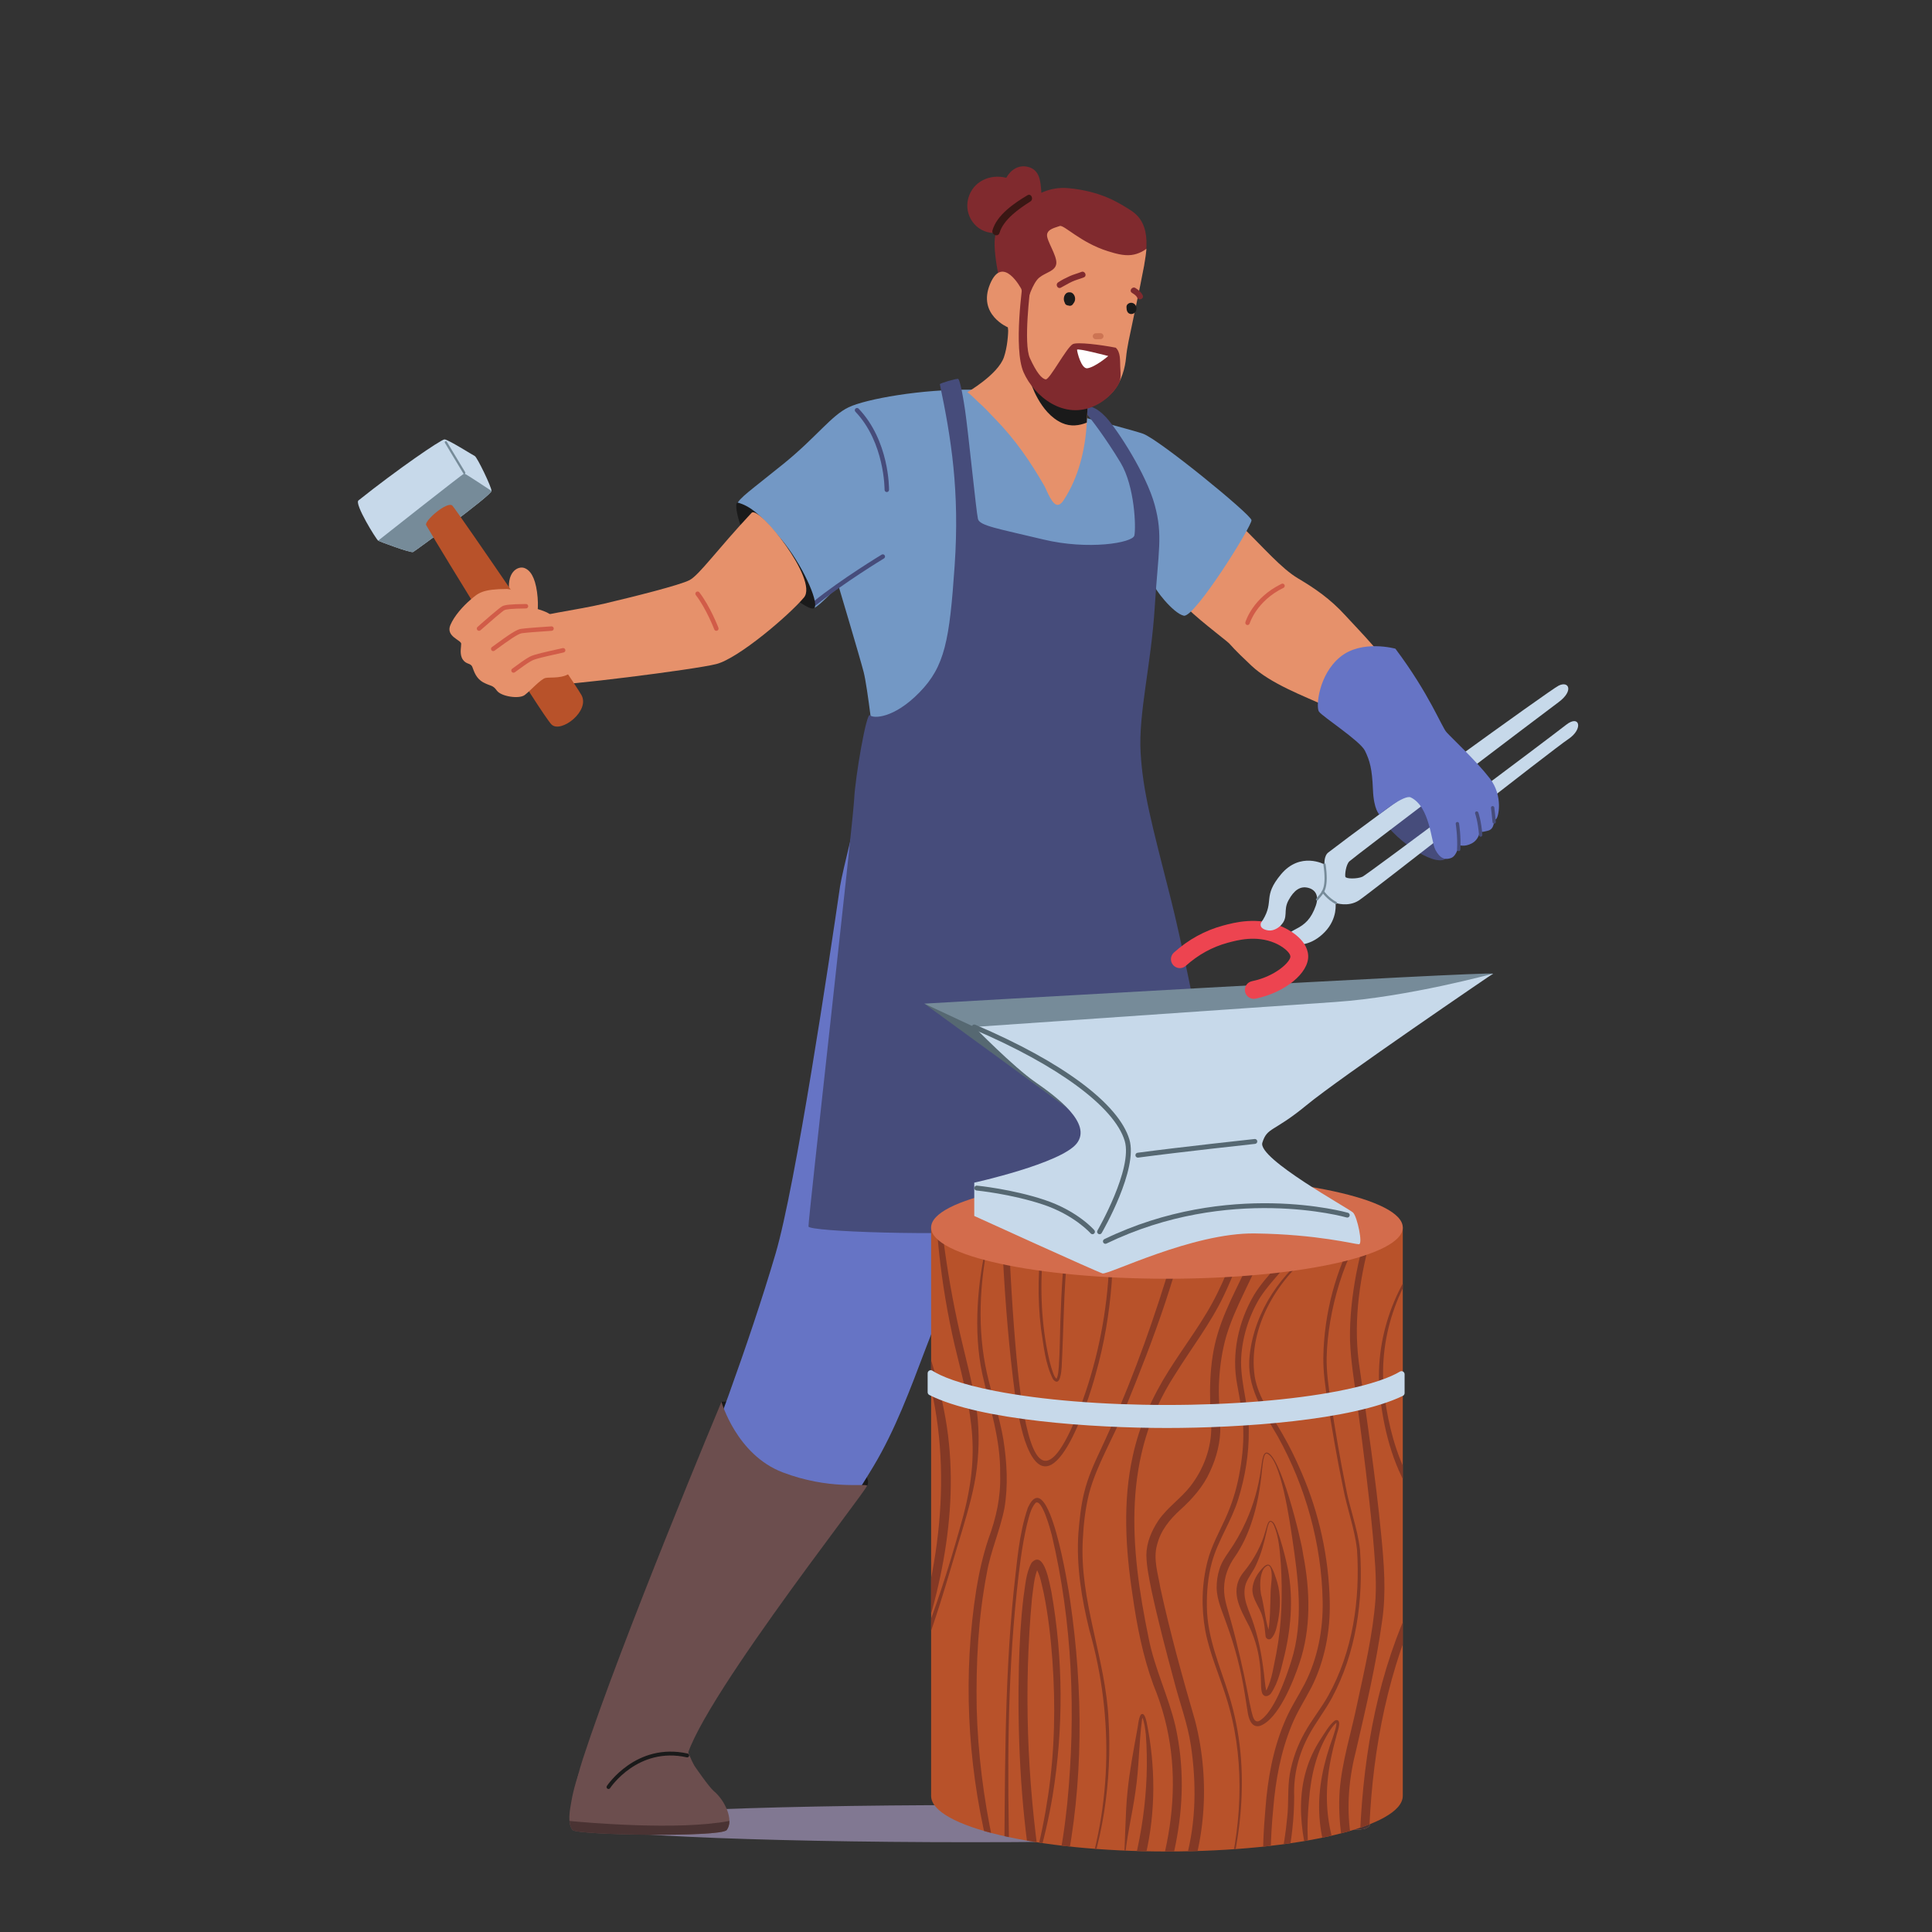 <svg xmlns="http://www.w3.org/2000/svg" xmlns:xlink="http://www.w3.org/1999/xlink" viewBox="0 0 800 800"><rect x="0" y="0" width="800" height="800" fill="#333333" stroke="none"/><path fill="#e6916b" d="M513.75,217.507c9.655,9.42,16.837,17.897,23.784,22.018c6.947,4.121,13.305,8.478,19.428,15.189  c6.123,6.711,18.368,18.839,18.486,23.549c0.118,4.71-17.779,18.015-26.61,14.012c-8.831-4.003-22.721-9.184-30.612-16.602  c-7.89-7.418-8.008-8.007-9.304-9.302c-1.295-1.295-15.542-12.01-18.721-16.131C487.021,246.118,513.75,217.507,513.75,217.507z"></path><path fill="#1a1a1a" d="M525.782,575.35c-15.642-14.276-65.637-2.915-65.79,0c-0.153,2.915,5.65,20.806,22.811,23.084  c17.161,2.278,29.918-9.264,34.474-14.124C521.833,579.45,525.782,575.35,525.782,575.35z"></path><path fill="#1a1a1a" d="M298.746,580.461c24.595-2.377,65.246,27.504,60.284,34.679  c-4.962,7.175-43.131,10.783-51.787-0.759C298.586,602.838,298.746,580.461,298.746,580.461z"></path><path fill="#817892" d="M236.6,755.139c0-4.245,74.018-7.686,165.324-7.686s165.325,3.441,165.325,7.686   s-74.018,7.686-165.325,7.686S236.6,759.384,236.6,755.139z"></path><path fill="#f29e7e" d="M564.811,757.351c-2.101,0.7-94.54,4.202-102.244,0c-6.268-3.417,0.441-17.494,3.915-27.529      c0.798-2.297,1.428-4.384,1.688-6.086c0.245-1.562,0.399-4.076,0.497-7.171c0.462-14.909-0.497-43.25-0.497-43.25      l41.353-12.823c0,0-5.483,33.572-2.276,43.909c0.042,0.147,0.091,0.287,0.14,0.427c0.974,2.731,3.144,6.009,6.03,9.412      c7.465,8.831,19.7,18.565,28.285,22.102c11.905,4.902,21.709,7.003,24.51,13.306      C568.894,755.685,566.912,756.651,564.811,757.351z"></path><path fill="#614545" d="M567.486,754.683c-0.161,1.716-1.394,2.241-2.675,2.668c-2.101,0.7-94.54,4.202-102.244,0      c-2.528-1.38-2.941-4.482-2.318-8.362c0.931-5.742,4.16-13.18,6.233-19.167c6.128,2.311,21.387,8.46,26.548,6.17      c6.303-2.801,5.469-15.178,16.662-20.67c1.99-0.977,4.42-0.223,5.927,1.404c7.509,8.105,18.296,16.41,26.082,19.617      c11.905,4.902,21.709,7.003,24.51,13.306C567.255,752.001,567.591,753.584,567.486,754.683z"></path><path fill="#4a3333" d="M567.486,754.683c-0.161,1.716-1.394,2.241-2.675,2.668c-2.101,0.7-94.54,4.202-102.244,0      c-2.528-1.38-2.941-4.482-2.318-8.362c6.856,0.168,21.149,1.464,24.728,2.059c4.202,0.7,11.205,4.202,12.605,4.202      C524.194,755.25,557.024,755.334,567.486,754.683z"></path><path fill="#f29e7e" d="M295.894,755.951c-2.101,2.801-56.549,1.975-58.125,0c-2.57-3.214-0.126-15.589,3.55-24.636      c0.322-0.805,0.658-1.583,1.002-2.325c1.534-3.326,5.056-12.577,8.908-22.991c6.702-18.089,18.748-38.406,18.748-38.406      l33.271,9.575c0,0-11.422,23.033-17.276,37.725c-2.024,5.07-3.382,9.146-3.382,10.946c0,0.721,0.042,1.422,0.133,2.101      c0.735,5.896,4.503,10.168,8.271,13.306C295.194,744.746,298.709,752.19,295.894,755.951z"></path><path fill="#6c4e4e" d="M300.921,757.767c-2.307,3.076-62.099,2.169-63.83,0c-2.272-2.841-1.091-8.39-0.545-11.591      c0.477-2.798,1.149-5.564,1.951-8.287c0.411-1.395,0.859-2.78,1.345-4.151c0,0,8.785-0.581,12.63-3.657      c2.694-2.155,4.032-4.955,5.352-8.142c3.178-7.672,22.207-9.81,25.226-1.401c3.088,8.602,4.569,10.795,4.798,11.081      c0,0,5.735,8.369,7.69,9.997C300.152,745.463,304.012,753.637,300.921,757.767z"></path><path fill="#4a3333" d="M302.031,754.004c-21.108,4.073-59.502,0.664-66.223,0.019c0.126,1.433,0.493,2.754,1.284,3.744      c1.73,2.169,61.523,3.076,63.83,0C301.701,756.726,302.036,755.426,302.031,754.004z"></path><path fill="#6674c5" d="M356.295,331.145c0,0-7.639,30.308-8.458,35.943c-4.289,29.494-18.332,123.711-26.73,152.159     c-22.086,74.812-65.126,173.815-65.126,173.815s26.684,10.887,35.088,5.985c3.97-2.316,41.916-43.966,70.681-92.001     c8.911-14.881,15.179-31.809,21.344-48.093c16.83-44.455,23.871-56.88,36.839-106.025c0,0,40.885,65.349,42.285,73.753     s-4.841,162.017,2.099,167.696c7.703,6.303,42.325-0.101,42.325-0.101s19.326-172.94,17.925-193.949     c-1.644-24.663-50.534-115.069-72.29-159.158C452.277,341.168,400.779,349.538,356.295,331.145z"></path><path fill="#fff" d="M414.781,474.534c-0.084,0-0.17-0.008-0.256-0.024c-0.764-0.141-1.269-0.874-1.128-1.638     l11.372-61.724c0.141-0.764,0.872-1.27,1.638-1.128c0.764,0.141,1.269,0.874,1.128,1.638l-11.372,61.724     C416.038,474.06,415.447,474.534,414.781,474.534z"></path><path fill="#7f7340" d="M424.219,405.226c-0.036-0.005-0.072-0.012-0.108-0.021c-0.563-0.14-0.906-0.71-0.766-1.273     c5.561-22.363-1.036-49.234-1.104-49.503c-0.141-0.563,0.201-1.133,0.764-1.274c0.562-0.141,1.133,0.201,1.274,0.764     c0.069,0.274,6.794,27.64,1.104,50.52C425.252,404.966,424.745,405.3,424.219,405.226z"></path><path fill="#7f7340" d="M432.239,390.883l6.626-4.373c0.218-0.144,0.375-0.363,0.439-0.616     c1.628-6.368-2.908-31.668-3.817-32.873c-0.35-0.463-1.007-0.556-1.471-0.207c-0.427,0.322-0.539,0.906-0.281,1.359     c0.68,1.759,4.825,24.474,3.618,30.818l-6.271,4.139c-0.484,0.319-0.618,0.971-0.298,1.455c0.173,0.262,0.443,0.421,0.731,0.462     C431.759,391.081,432.017,391.03,432.239,390.883z M433.809,354.285c0,0,0-0.001-0.001-0.001     C433.809,354.284,433.809,354.285,433.809,354.285z"></path><path fill="#4a3333" d="M355.423,372.537c-0.374,0-0.736-0.2-0.926-0.553c-0.275-0.511-0.084-1.148,0.427-1.423     c0.226-0.122,23.065-12.244,60.932-18.068c0.569-0.089,1.109,0.305,1.198,0.878c0.088,0.574-0.305,1.11-0.879,1.198     c-37.514,5.77-60.032,17.721-60.255,17.842C355.761,372.497,355.591,372.537,355.423,372.537z"></path><path fill="#7f7340" d="M357.524,408.603c-0.44,0-0.874-0.207-1.147-0.595c-0.445-0.633-0.293-1.506,0.339-1.952     c18.31-12.885,23.234-27.842,23.281-27.992c0.235-0.737,1.023-1.145,1.76-0.91c0.737,0.235,1.144,1.022,0.91,1.759     c-0.206,0.647-5.265,16.01-24.339,29.433C358.084,408.52,357.803,408.603,357.524,408.603z"></path><path fill="#464c7b" d="M479.587,554.8c-0.09,0-0.182-0.011-0.273-0.036c-0.56-0.15-0.893-0.726-0.743-1.286     c0.202-0.755,0.083-1.575-0.043-2.442c-0.14-0.964-0.299-2.055-0.02-3.198c0.49-2.004,2.098-3.294,3.517-4.433     c0.415-0.333,0.829-0.664,1.212-1.012c0.251-0.228,0.521-0.496,0.617-0.758c0.21-0.571-0.39-1.343-1.067-1.651     c-0.692-0.315-1.523-0.388-2.404-0.465c-0.314-0.027-0.626-0.055-0.936-0.092c-1.051-0.128-2.089-0.377-3.085-0.739     c-0.529-0.193-1.078-0.439-1.509-0.931c-1.033-1.179-0.664-2.87,0.161-4.023c0.584-0.817,1.318-1.431,2.027-2.026     c0.249-0.209,0.499-0.418,0.74-0.635c1.234-1.117,1.4-1.705,1.389-1.957c-0.006-0.143-0.112-0.438-0.198-0.674     c-0.095-0.262-0.185-0.522-0.241-0.763c-0.176-0.769-0.385-1.576-0.619-2.399c-0.487-1.709-1.086-3.53-1.883-5.73     c-2.157-5.958-4.67-11.703-6.844-16.537c-2.626-5.839-5.523-11.962-9.118-19.269c-1.541-3.131-3.774-5.22-6.137-7.432     c-2.338-2.188-4.755-4.45-6.483-7.792c-2.842-5.494-5.854-11.224-8.952-17.031c-2.222-4.163-4.415-8.229-6.519-12.086     c-0.836-1.533-1.673-3.064-2.519-4.591c-0.281-0.508-0.098-1.147,0.41-1.428c0.508-0.28,1.147-0.097,1.427,0.41     c0.848,1.531,1.688,3.067,2.525,4.603c2.107,3.862,4.303,7.933,6.528,12.102c3.103,5.815,6.119,11.553,8.965,17.055     c1.562,3.021,3.743,5.062,6.053,7.223c2.398,2.244,4.877,4.564,6.587,8.039c3.607,7.329,6.514,13.473,9.15,19.335     c2.19,4.87,4.722,10.661,6.903,16.684c0.814,2.248,1.427,4.113,1.928,5.87c0.245,0.858,0.463,1.701,0.647,2.505     c0.038,0.165,0.104,0.341,0.169,0.52c0.141,0.39,0.3,0.832,0.321,1.295c0.066,1.488-1.155,2.772-2.079,3.608     c-0.26,0.235-0.53,0.461-0.799,0.687c-0.637,0.534-1.238,1.038-1.668,1.637c-0.373,0.522-0.505,1.17-0.29,1.417     c0.119,0.137,0.395,0.249,0.649,0.342c0.845,0.308,1.726,0.519,2.619,0.628c0.286,0.035,0.576,0.06,0.865,0.085     c1.018,0.089,2.071,0.181,3.091,0.645c1.577,0.717,2.82,2.517,2.169,4.288c-0.253,0.689-0.737,1.19-1.177,1.589     c-0.422,0.383-0.873,0.744-1.309,1.094c-1.271,1.02-2.471,1.983-2.791,3.293c-0.182,0.746-0.065,1.548,0.058,2.397     c0.144,0.991,0.308,2.114-0.007,3.288C480.475,554.491,480.05,554.8,479.587,554.8z"></path><path fill="#464c7b" d="M463.268,695.375c-0.017,0-0.035,0-0.053-0.001c-0.579-0.028-1.026-0.521-0.997-1.101     c2.109-42.894,15.478-132.028,16.006-134.176c0.138-0.564,0.709-0.907,1.27-0.77c0.564,0.138,0.908,0.707,0.77,1.27     c-0.525,2.144-13.846,91.049-15.948,133.778C464.289,694.938,463.825,695.375,463.268,695.375z"></path><path fill="#6c4e4e" d="M236.6,750.164c0.528-4.41,1.4-11.565,4.808-22.016c15.848-48.605,57.338-147.688,57.338-147.688  s6.219,21.922,25.354,29.212c19.136,7.29,34.019,4.556,34.93,5.467c0.911,0.911-79.159,102.028-75.041,117.001  c4.118,14.973,6.396,16.112,5.485,16.568C288.563,749.164,236.6,750.164,236.6,750.164z"></path><path fill="#1a1a1a" d="M251.962,740.778c-0.15,0-0.301-0.042-0.436-0.13c-0.371-0.24-0.477-0.738-0.236-1.108  c0.119-0.182,12.087-18.184,33.449-13.431c0.432,0.095,0.705,0.524,0.609,0.956c-0.096,0.434-0.522,0.707-0.957,0.609  c-20.283-4.51-31.644,12.567-31.756,12.739C252.481,740.649,252.224,740.778,251.962,740.778z"></path><path fill="#614545" d="M459.992,575.35c-4.07,75.631,0.729,136.275,0,150.754c-0.729,14.479-5.892,28.537-4.07,30.772  c1.822,2.235,30.08,0.879,30.08,0.879s82.224,0.654,81.484-3.072c-0.74-3.726,4.16-6.203-10.116-14.708  c-14.276-8.505-32.804-16.266-40.397-24.839c-7.593-8.573-7.043-24.367-5.344-36.82c1.699-12.453,14.152-102.967,14.152-102.967  s-11.846,10.631-33.107,8.505C471.413,581.728,459.992,575.35,459.992,575.35z"></path><path fill="#7398c5" d="M402.239,161.374c-20.599-0.299-43.599,3.834-50.821,7.259  c-7.222,3.424-13.344,12.373-27.003,23.441c-13.658,11.068-18.444,14.163-19.386,16.989c-0.942,2.826,30.297,43.296,32.259,42.59  c1.962-0.706,9.896-9.151,9.896-9.151s8.786,29.403,10.435,35.761c1.648,6.358,4.474,31.555,4.474,31.555  s82.529-20.252,83.888-22.136c1.359-1.884,32.808-45.921,32.155-45.214c-0.653,0.706,7.589,11.539,12.063,12.481  c4.474,0.942,28.259-37.207,28.023-39.562c-0.235-2.355-38.283-33.44-44.928-35.794c-6.645-2.355-55.862-14.836-58.923-16.013  C411.312,162.402,404.296,161.404,402.239,161.374z"></path><path fill="#1a1a1a" d="M476.728,741.764c-0.155,0-0.312-0.045-0.449-0.139c-0.366-0.248-0.462-0.746-0.214-1.113  c0.141-0.208,14.359-20.832,37.55-24.488c0.435-0.064,0.848,0.231,0.917,0.667c0.069,0.438-0.23,0.848-0.667,0.917  c-22.49,3.545-36.335,23.602-36.472,23.804C477.237,741.64,476.985,741.764,476.728,741.764z"></path><path fill="#464c7b" d="M389.175,159.105c4.7,22.374,8.242,44.272,6.123,75.121c-2.119,30.849-4.003,41.682-14.6,52.514  c-10.597,10.832-19.075,10.832-20.487,9.42c-1.413-1.413-6.065,25.33-6.536,34.985c-0.471,9.655-19.133,174.601-18.897,176.72  c0.235,2.119,54.398,4.003,85.247,1.648c30.849-2.355,91.37,3.297,90.663-4.945c-0.706-8.242-17.74-100.334-25.825-132.117  c-8.085-31.783-11.618-44.682-12.56-60.84c-0.942-16.158,4.368-36.41,5.834-59.959c1.466-23.549,3.479-29.84,0-42.59  c-3.479-12.75-15.34-30.983-19.963-36.064c-4.624-5.08-7.823-4.827-7.823-4.827l-0.165,3.59c0.912,0.706,7.898,9.949,13.83,19.84  c5.933,9.891,6.404,27.081,5.697,30.143c-0.707,3.061-19.075,6.123-37.678,1.648c-18.604-4.474-26.375-5.652-27.081-8.478  c-0.706-2.826-4.003-36.05-5.338-45.067c-1.335-9.017-2.355-12.628-2.826-12.942C396.319,156.593,389.093,158.714,389.175,159.105z  "></path><g><path fill="#e6916b" d="M450.433,166.114c0,0-0.13,3.662-0.415,8.878c-0.602,11.001-3.35,22.566-9.461,31.934   c-0.538,0.824-1.154,1.678-2.071,2.034c-2.645,1.028-4.998-5.948-6.012-7.716c-5.783-10.08-12.17-19.34-20.332-27.704   c-2.25-2.303-4.425-4.776-6.884-6.902c-0.416-0.359-4.408-4.391-4.768-4.184c0.057-0.033,12.78-7.387,15.22-14.563   c2.788-8.2,1.558-19.689,1.558-19.689l25.719,29.404L450.433,166.114z"></path><path fill="#1a1a1a" d="M450.433,166.114c0,0-0.13,3.662-0.415,8.878c-3.068,1.25-6.64,1.762-10.208,0.187   c-9.344-4.139-13.123-17.121-13.123-17.121l16.299-0.451L450.433,166.114z"></path><path fill="#802a2e" d="M467.743,86.784c-4.227-2.617-11.617-7.622-25.455-8.881c-4.236-0.385-7.97,0.508-11.116,1.93     c0.015-0.12,0.029-0.242,0.018-0.374c-0.331-4.312-0.572-9.175-5.602-10.379c-3.909-0.935-7.121,1.328-8.922,4.538     c-6.638-1.699-13.804,1.434-15.724,8.489c-1.92,7.055,3.171,14.235,10.564,14.374c0.29,0.006,0.536-0.059,0.748-0.165     c0.08-0.006,0.159-0.022,0.237-0.041c-2.285,5.442,2.194,23.434,2.194,23.434l19.535,10.805c0,0,34.505-0.858,38.632-16.837     C477.658,95.073,472.405,89.671,467.743,86.784z"></path><path fill="#3a1714" d="M425.433,80.863c-5.421,3.219-12.604,8.089-14.46,14.475c-0.554,1.906,2.333,3.011,2.905,1.093     c1.657-5.554,8.078-10.018,12.763-12.989C428.153,82.483,427.03,79.914,425.433,80.863z"></path><path fill="#e6916b" d="M468.757,134.44c-0.924,4.532-2.077,9.147-2.497,13.762c-0.666,7.326-5.302,24.612-27.972,18.794    c-16.763-4.302-20.94-31.45-20.94-31.45s-12.653-5.255-7.399-17.908c5.255-12.653,12.949,1.998,12.949,1.998    s2.146,7.992,2.294,6.364c0.148-1.628,2.442-8.806,5.107-11.025c2.664-2.22,6.808-2.664,7.104-5.92    c0.296-3.256-4.069-9.398-3.847-11.84c0.222-2.442,3.552-2.96,5.254-3.626c1.702-0.666,8.616,6.897,19.979,10.435    c3.101,0.965,6.414,1.935,9.669,1.566c3.355-0.381,5.928-2.293,6.215-2.573c0.098,0.606-0.644,5.458-0.955,7.151    c-0.492,2.679-1.026,5.351-1.569,8.02c-0.574,2.824-1.162,5.645-1.756,8.465c-0.455,2.164-0.915,4.326-1.368,6.49    C468.935,133.576,468.845,134.008,468.757,134.44z"></path><path fill="#1a1a1a" d="M444.441,121.736c-0.406-0.455-0.898-0.72-1.464-0.689c-0.065-0.006-0.129-0.01-0.191-0.011      c-0.024-0.003-0.045-0.012-0.07-0.011c-0.024,0.001-0.041,0.009-0.065,0.011c-1.951,0.076-2.638,2.697-1.793,4.231      c0.097,0.363,0.266,0.696,0.57,0.92c0.301,0.221,0.677,0.329,1.056,0.334c0.031,0.017,0.059,0.037,0.098,0.047      c0.895,0.227,1.555-0.253,1.946-1.005C445.421,124.534,445.396,122.805,444.441,121.736z"></path><path fill="#cd7453" d="M456.948,139.176c-0.008-0.666-0.584-1.238-1.255-1.223c-0.661,0.015-1.321,0.029-1.982,0.044      c-0.669,0.015-1.231,0.581-1.223,1.255c0.008,0.666,0.583,1.238,1.255,1.223c0.66-0.015,1.321-0.029,1.982-0.044      C456.393,140.416,456.956,139.849,456.948,139.176z"></path><path fill="#802a2e" d="M437.951,117.072c0.091-0.066,0.182-0.133,0.275-0.197c0.006-0.003,0.01-0.007,0.016-0.01      c-0.002,0.001-0.003,0.001-0.005,0.002c0.352-0.242,0.711-0.474,1.085-0.684c0.383-0.215,0.751-0.416,1.113-0.621      c0.688-0.347,1.506-0.747,2.463-1.194c1.571-0.735,3.263-1.125,4.869-1.771c1.479-0.596,2.503,1.661,1.025,2.256      c-1.606,0.647-3.295,1.043-4.869,1.771c-1.597,0.74-3.092,1.691-4.655,2.497C437.96,119.795,437.004,117.942,437.951,117.072z"></path><path fill="#802a2e" d="M463.835,157.196c0.34-1.765,0.109-3.617,0.035-5.364c-0.111-2.637,0.162-5.922-1.842-7.855    c-6.048-1.193-15.993-2.465-17.819-1.473c-2.59,1.406-9.546,14.725-11.174,14.577c-1.628-0.148-3.848-2.812-6.585-8.806    c-2.738-5.994,0.149-28.711,0.223-29.525l-3.108-1.924c0,0-4.075,27.495,0.294,37.369c4.369,9.874,16.648,19.98,29.691,13.724    c3.09-1.482,5.81-3.659,7.939-6.344c1.004-1.266,1.952-2.568,2.304-4.171C463.808,157.335,463.822,157.266,463.835,157.196z"></path><path fill="#fff" d="M458.906,147.421c0,0-12.931-3.4-12.923-2.583c0.008,0.817,1.74,8.052,4.294,7.655    C453.606,151.976,458.906,147.421,458.906,147.421z"></path><path fill="#1a1a1a" d="M470.26,126.474c-0.612-1.085-2.018-1.436-3.057-0.737c-0.092,0.062-0.176,0.135-0.255,0.214      c-0.269,0.246-0.446,0.58-0.482,0.967c-0.006,0.045-0.009,0.09-0.011,0.135c0,0.014-0.004,0.027-0.003,0.041      c0.015,0.682,0.046,1.376,0.375,1.991c0.635,1.188,2.207,1.207,3.107,0.33C470.716,128.652,470.782,127.4,470.26,126.474z"></path><g><path fill="#802a2e" d="M473.174,122.304c-0.654-1.405-1.71-2.187-2.966-3.021c-1.319-0.877-2.842,1.08-1.509,1.966      c0.831,0.552,1.734,1.03,2.172,1.97C471.542,124.661,473.847,123.752,473.174,122.304z"></path></g></g><path fill="#464c7b" d="M337.29,250.848c-0.268,0-0.535-0.117-0.717-0.342c-0.321-0.395-0.26-0.976,0.136-1.297  c11.533-9.352,28.196-19.439,28.363-19.54c0.435-0.263,1.002-0.123,1.266,0.313c0.263,0.436,0.123,1.003-0.313,1.266  c-0.166,0.1-16.721,10.124-28.155,19.394C337.699,250.78,337.494,250.848,337.29,250.848z"></path><path fill="#1a1a1a" d="M305.491,208.116c5.346,1.465,9.642,5.165,18.13,15.324c8.487,10.159,15.395,25.544,13.668,28.213  c-1.727,2.669-18.996-11.146-25.747-23.392C304.792,216.015,304.007,207.709,305.491,208.116z"></path><path fill="#464c7b" d="M367.205,203.75c-0.003,0-0.007,0-0.01,0c-0.51-0.006-0.918-0.423-0.912-0.932  c0.002-0.195,0.066-19.571-12.078-32.332c-0.352-0.369-0.336-0.953,0.032-1.304c0.369-0.352,0.952-0.337,1.304,0.032  c12.672,13.316,12.596,32.802,12.586,33.625C368.122,203.344,367.709,203.75,367.205,203.75z"></path><path fill="#e6916b" d="M311.228,212.342c-14.219,15.176-21.665,25.73-25.668,27.85c-4.003,2.119-23.599,6.986-35.231,9.734  c-11.632,2.747-29.529,4.953-31.413,6.755c-1.884,1.802,6.871,25.9,9.462,26.763c2.59,0.863,59.066-6.123,68.25-8.478  c9.184-2.355,30.163-20.27,36.276-27.561C339.016,240.114,314.179,209.193,311.228,212.342z"></path><g><path fill="#e6916b" d="M211.067,246.315c-1.727-9.577,3.454-12.01,5.966-11.147c2.512,0.864,4.474,3.768,5.338,9.969   c0.864,6.201,0.079,11.304-0.942,11.539C220.408,256.912,211.067,246.315,211.067,246.315z"></path><path fill="#c7d9ea" d="M148.427,207.223c16.056-12.82,34.224-25.276,35.637-25.276c1.413,0,11.617,6.437,12.559,6.908   c0.942,0.471,6.908,12.716,6.908,14.443c0,1.727-31.556,24.805-32.497,25.276c-0.942,0.471-13.659-4.239-14.443-4.71   C155.805,223.394,146.663,208.631,148.427,207.223z"></path><path fill="#768b99" d="M156.59,223.864c0.785,0.471,13.502,5.181,14.444,4.71c0.942-0.471,32.497-23.548,32.497-25.276   c0,0-10.832-7.221-11.303-7.221S156.59,223.864,156.59,223.864z"></path><path fill="#b8522a" d="M176.464,217.428c5.889,10.316,48.032,78.811,51.914,82.578c3.883,3.768,16.128-5.652,12.36-12.245   c-3.768-6.594-51.376-76.141-53.378-78.339C185.359,207.223,175.518,215.77,176.464,217.428z"></path><path fill="#768b99" d="M192.228,196.224c-0.157,0-0.309-0.079-0.395-0.223l-7.614-12.638   c-0.132-0.218-0.061-0.501,0.157-0.633c0.218-0.135,0.502-0.061,0.633,0.157l7.614,12.638c0.131,0.218,0.061,0.501-0.157,0.633   C192.391,196.203,192.309,196.224,192.228,196.224z"></path><path fill="#e6916b" d="M209.968,243.881c-10.204,0.041-11.853,1.648-15.071,4.396c-3.218,2.747-6.799,6.766-8.399,10.519   c-2.041,4.788,4.474,6.201,4.474,7.771c0,1.57-0.785,4.474,0.706,6.594c1.492,2.119,3.218,1.256,3.925,3.061   c0.706,1.805,1.492,4.71,4.553,6.358c3.061,1.648,3.846,0.942,5.573,3.375c1.727,2.433,9.184,3.611,11.539,1.845   c2.355-1.766,6.594-6.594,8.595-7.065c2.002-0.471,7.889,0.589,11.068-2.826c3.179-3.415-1.766-7.653-3.1-7.889   c-1.334-0.235-1.334-0.235-1.334-0.235s2.119-0.628,0.863-4.631c-1.256-4.003-5.259-4.553-5.259-4.553s1.57-1.335,1.021-4.553   c-0.549-3.219-12.167-5.181-12.167-5.181s1.491-1.256-0.236-3.768S210.519,243.879,209.968,243.881z"></path><path fill="#d15c48" d="M198.351,261.21c-0.255,0-0.508-0.105-0.691-0.311c-0.339-0.38-0.303-0.964,0.078-1.301   c2.144-1.902,9.228-8.144,10.375-8.636c1.176-0.504,2.996-0.776,9.675-0.86c0.004,0,0.008,0,0.012,0   c0.505,0,0.916,0.405,0.922,0.911c0.006,0.509-0.402,0.928-0.911,0.934c-6.302,0.079-8.062,0.32-8.972,0.711   c-0.698,0.345-5.573,4.502-9.878,8.32C198.787,261.133,198.569,261.21,198.351,261.21z"></path><path fill="#d15c48" d="M204.239,269.608c-0.283,0-0.563-0.13-0.744-0.376c-0.302-0.41-0.214-0.988,0.197-1.29   c7.6-5.591,10.18-7.212,11.999-7.543c1.758-0.319,12.185-1.004,12.628-1.033c0.519-0.025,0.948,0.353,0.98,0.86   c0.034,0.508-0.352,0.947-0.86,0.98c-3.716,0.243-11.094,0.767-12.418,1.007c-1.605,0.292-5.043,2.658-11.236,7.215   C204.62,269.55,204.428,269.608,204.239,269.608z"></path><path fill="#d15c48" d="M212.637,278.557c-0.281,0-0.559-0.128-0.741-0.371c-0.304-0.408-0.219-0.987,0.189-1.291   c6.655-4.955,7.766-5.287,9.172-5.707c0.161-0.048,0.326-0.098,0.508-0.158c1.675-0.558,10.84-2.577,11.229-2.663   c0.501-0.111,0.99,0.205,1.099,0.702c0.11,0.498-0.205,0.99-0.702,1.099c-3.265,0.718-9.776,2.189-11.042,2.612   c-0.201,0.067-0.384,0.121-0.563,0.175c-1.183,0.354-2.205,0.659-8.598,5.42C213.022,278.498,212.829,278.557,212.637,278.557z"></path></g><path fill="#d15c48" d="M296.628,261.21c-0.371,0-0.721-0.226-0.861-0.593c-0.033-0.085-3.304-8.579-7.641-14.21  c-0.311-0.404-0.236-0.982,0.168-1.294c0.402-0.311,0.982-0.237,1.293,0.168c4.505,5.85,7.766,14.32,7.902,14.678  c0.182,0.476-0.056,1.009-0.532,1.191C296.849,261.19,296.738,261.21,296.628,261.21z"></path><path fill="#d15c48" d="M516.576,258.815c-0.086,0-0.174-0.013-0.26-0.038c-0.488-0.144-0.768-0.655-0.625-1.143  c0.12-0.41,3.077-10.114,14.965-15.877c0.458-0.222,1.01-0.032,1.232,0.428c0.223,0.458,0.031,1.01-0.428,1.232  c-11.119,5.39-13.972,14.645-14,14.737C517.341,258.554,516.974,258.815,516.576,258.815z"></path><g><defs><path id="a" d="M385.552,508.288v235.316c0,12.735,43.722,23.058,97.655,23.058c53.934,0,97.655-10.323,97.655-23.058     V508.288H385.552z"></path></defs><use fill="#b8522a" xlink:href="#a"></use><clipPath id="b"><use xlink:href="#a"></use></clipPath><g clip-path="url(#b)"><path fill="#843925" d="M409.413,513.16c-3.806,18.217-4.843,37.339-0.722,55.555c2.02,9.068,5.233,17.963,6.784,27.364     c1.476,9.418,2.04,18.989,0.435,28.463c-1.85,9.364-5.774,17.802-7.344,27.157c-3.504,18.297-4.466,37.042-4.136,55.647     c0.496,18.635,2.841,37.259,6.747,55.484c1.349,5.536,2.442,11.356,4.976,16.396c0.111,0.19,0.284,0.392,0.281,0.378     c0.013,0.014-0.175-0.148-0.539-0.062c-0.381,0.15-0.39,0.267-0.39,0.267c0.084-0.153,0.21-0.784,0.253-1.299     c0.49-39.788-0.073-79.748,3.965-119.414c1.381-11.678,2.072-23.604,5.904-34.821c8.632-18.704,16.819,33.539,17.488,38.384     c5.457,37.251,5.597,75.583-2.024,112.561c-1.085,3.716-2.975,14.612-8.166,13.454c-4.128-1.51-5.068-10.594-5.982-14.428     c-4.428-27.962-5.694-56.26-5.037-84.525c0.276-9.412,0.749-18.82,1.883-28.225c0.789-4.877,0.935-10.011,3.404-14.454     c5.235-5.547,7.471,9.039,8.184,12.122c4.904,27.879,5.036,56.566,0.485,84.474c-3.103,18.579-8.537,36.712-15.783,54.022     l-0.342-0.138c6.784-17.478,11.55-35.691,14.281-54.173c2.744-18.487,3.093-37.249,1.764-55.868     c-0.681-9.298-1.727-18.602-3.562-27.684c-0.859-3.595-1.463-7.654-3.403-10.747c-0.027-0.028-0.016-0.003,0.07,0.04     c0.098,0.071,0.366,0.131,0.633,0.097c0.534-0.142,0.454-0.253,0.41-0.149c-1.794,3.937-2.004,8.581-2.61,12.867     c-3.43,37.089-2.038,74.843,3.409,111.669c0.682,3.815,1.579,8.623,3.24,11.497c-0.212-0.08-0.487-0.009-0.519,0.026     c2.322-2.917,3.055-7.093,4.083-10.731c2.137-8.983,3.411-18.258,4.39-27.523c3.644-37.075,2.19-75.024-6.424-111.337     c-0.623-2.336-4.025-15.026-6.685-13.217c-2.126,2.396-2.775,6.104-3.633,9.222c-2.089,9.072-3.182,18.41-4.167,27.714     c-3.942,37.31-3.894,74.881-2.996,112.353c-0.102,3.102,0.44,6.134-0.547,9.266c-0.159,0.242-0.324,0.643-1.007,0.855     c-0.649,0.164-1.136-0.13-1.353-0.288c-1.371-1.19-1.807-2.891-2.458-4.353c-1.683-4.499-2.866-9.06-3.991-13.646     c-8.187-34.401-9.885-70.384-4.374-105.343c1.163-7.002,2.712-13.986,4.961-20.722c3.286-8.919,5.223-17.541,4.892-27.049     c0.228-14.166-4.258-27.374-7.344-41.177c-2.006-9.257-2.425-18.797-1.964-28.191c0.491-9.406,1.894-18.754,4.218-27.855     L409.413,513.16L409.413,513.16z"></path><path fill="#843925" d="M387.439,479.204c1.507,25.96,4.971,51.668,11.008,76.926c1.969,8.41,4.244,16.792,5.645,25.476     c1.418,8.669,1.453,17.568,0.403,26.271c-1.039,8.69-3.501,17.091-5.952,25.444c-6.362,20.764-11.923,41.844-20.663,61.825     c-0.612,1.274-1.893,3.701-3.576,2.18c-0.269-0.312-0.227-0.354-0.323-0.564c-0.068-0.207-0.069-0.289-0.076-0.362     c-0.033-1.518,0.57-2.911,0.91-4.202l2.002-6.202c13.757-40.619,18.379-85.323,4.402-126.51     c-5.269-16.391-12.85-32.025-21.749-46.893l0.309-0.201c14.945,21.336,26.199,45.709,31.091,71.461     c7.38,36.785-0.54,74.608-13.428,109.2c-0.362,1.036-0.782,2.344-0.93,3.061c-0.006-0.005-0.003-0.019-0.041-0.164     c-0.065-0.153-0.029-0.11-0.235-0.387c-0.364-0.45-1.204-0.47-1.496-0.168c2.612-3.99,4.246-8.695,6.179-13.156     c6.512-16.043,11.791-32.578,16.475-49.247c9.156-31.059,5.363-45.896-2.129-76.124c-5.847-25.414-8.641-51.61-8.193-77.655     L387.439,479.204L387.439,479.204z"></path><path fill="#843925" d="M446.74,786.849c13.747-35.784,14.832-75.133,4.343-111.868     c-3.232-13.079-5.463-26.682-4.536-40.297c0.476-5.591,1.034-11.177,2.385-16.645c1.521-6.287,4.193-12.206,6.9-17.923     c10.777-22.896,19.586-46.76,27.113-70.893c11.012-36.031,16.112-74.906,6.213-111.763     c-4.661-18.27-11.606-36.075-21.332-52.245c-5.583-9.069-21.566-32.745-32.931-21.414     c-25.955,28.903-18.141,190.404-12.287,233.366c3.619,24.114,9.196,43.471,23.285,9.163     c7.022-17.599,11.374-36.245,12.918-55.143c1.046-12.596,1.051-25.312-0.352-37.866c-1.1-7.652-1.914-15.838-6.093-22.43     c-3.465-4.858-7.38,2.19-9.09,5.147c-11.838,24.168-14.763,57.056-9.594,83.341c0.625,3.087,1.31,6.192,2.378,9.104     c0.268,0.806,0.843,2.039,1.401,2.44c0.771-1.297,0.772-3.252,0.969-4.935c0.234-3.138,0.313-6.31,0.407-9.478     c0.523-25.369,2.043-50.944,8.144-75.681c7.105-28.176,19.828-64.401,38.825-86.541c3.341-3.438,7.504-7.504,12.804-7.196     c11.768,1.987,17.952,27.018,20.157,37.146c7.304,37.44,4.542,77.796-12.117,112.465c-5.524,11.517-13.427,21.694-20.096,32.461     c-22.078,33.922-18.714,71.417-10.893,109.264c2.455,12.562,8.156,23.867,11.085,36.39c7.438,33.645-2.06,65.022-15.751,95.505     c-0.271,0.758-0.534,1.546-0.576,2.142c-0.011-0.028,0.039-0.108-0.229-0.52c-0.304-0.366-0.759-0.551-1.009-0.504     c-0.12-0.026-0.222,0.046-0.127-0.009c0.241-0.093,0.855-0.564,1.335-1.021c10.275-11.414,16.687-26.411,20.839-41.11     c4.069-15.085,4.202-31.015,1.914-46.443c-1.378-9.334-4.823-18.196-7.123-27.376c-3.316-12.283-6.538-24.556-9.226-37.049     c-0.94-4.778-1.993-9.534-2.106-14.487c0.045-5.182,2.15-10.096,4.998-14.37c3.724-5.389,9.151-8.996,13.082-13.971     c5.6-7.112,8.98-16.131,8.801-25.24c-0.829-12.747-1.089-25.882,2.715-38.299c3.723-12.373,10.566-23.179,15.27-35.05     c7.263-17.44,12.082-35.859,14.53-54.591c0.866-6.262,1.344-12.51,2.123-18.918c0.286-1.81,0.388-3.347,1.29-5.182     c0.357-0.67,1.173-1.505,2.156-1.521c4.289-0.01,6.451,9.171,7.45,12.447c4.943,20.308,3.501,42.495-5.59,61.466     c-4.591,10.35-13.833,17.476-19.881,26.775c-4.718,7.856-7.578,17.194-7.729,26.417c-0.023,9.484,3.298,18.743,3.196,28.289     c0.113,9.676-1.49,19.254-4.328,28.465c-2.767,9.101-8.489,17.237-10.956,26.288c-1.648,6.023-2.175,12.348-2.065,18.585     c0.182,12.787,5.477,24.489,9.193,36.546c9.587,30.675,5.162,63.85-5.338,93.683c0,0-0.349-0.12-0.349-0.12     c1.956-6.029,3.85-12.084,5.279-18.259c6.031-24.482,6.897-50.727-0.893-74.902c-2.816-9.054-6.776-17.899-8.559-27.314     c-1.699-9.488-1.47-19.355,0.93-28.709c1.615-6.302,4.798-11.977,7.396-17.671c2.603-5.718,4.5-11.7,5.668-17.871     c1.176-6.162,1.917-12.431,1.745-18.672c-0.069-6.326-1.373-12.439-2.487-18.679c-2.501-12.804,0.393-26.289,7.012-37.49     c5.014-8.162,12.679-14.229,17.408-22.529c7.789-13.529,10.606-29.505,9.992-45.029c-0.27-6.236-1.103-12.472-2.679-18.47     c-0.984-3.411-1.992-7.305-4.281-9.974c-0.092-0.102-0.106-0.051-0.145-0.112c0.002,0.009,0.109,0.059,0.255,0.024     c0.19-0.02,0.387-0.12,0.419-0.166c0.045-0.036,0.007-0.021-0.034,0.072c-0.542,1.112-0.672,2.71-0.886,4.038     c-0.727,6.191-1.195,12.606-2.039,18.921c-2.401,19.027-7.218,37.77-14.518,55.518c-4.589,11.739-11.398,22.74-15.01,34.735     c-1.719,5.926-2.653,12.116-2.997,18.323c-0.434,6.352,0.303,12.466,0.468,18.896c0.212,6.608-1.539,13.254-4.347,19.211     c-2.682,5.973-7.266,11.164-12.029,15.465c-4.586,4.164-8.329,8.715-9.827,14.762c-1.64,5.909,0.458,11.974,1.419,17.886     c4.053,18.53,9.106,36.858,14.428,55.116c6.337,24.968,4.436,52.256-6.406,75.743c-2.653,5.873-5.704,11.561-9.312,16.953     c-2.521,3.383-4.716,7.276-8.724,9.499c-0.262,0.133-0.757,0.262-1.27,0.292c-0.637,0.009-1.519-0.253-2.052-0.968     c-0.529-0.721-0.518-1.223-0.569-1.638c-0.011-0.375,0.017-0.697,0.06-0.961c0.346-1.847,0.983-3.315,1.642-4.946     c16.259-34.901,24.571-72.278,9.283-109.077c-4.39-12.001-6.872-24.742-8.648-37.344c-2.875-18.95-4.085-38.458,0.101-57.372     c2.706-12.59,8.052-24.56,14.925-35.389c6.807-10.843,14.64-20.816,20.134-32.112c5.597-11.24,9.554-23.286,12.133-35.607     c6.05-30.705,5.583-63.561-4.711-93.305c-2.414-5.978-6.404-16.106-13.125-17.46c-15.086,0.094-33.543,42.914-38.581,55.921     c-9.255,23.575-15.444,48.34-17.731,73.587c-1.677,15.773-1.635,31.654-2.47,47.5c-0.125,1.714-0.605,8.56-3.556,5.084     c-3.273-6.406-3.907-13.991-5.011-21.003c-1.527-12.661-1.212-25.501,0.554-38.107c1.446-10.57,7.248-39.209,17.051-43.962     c3.827-1.172,5.885,3.551,7.062,6.349c6.118,18.239,5.725,37.908,4.599,56.866c-0.984,12.691-3.1,25.331-6.6,37.593     c-3.03,11.581-18.543,59.495-29.412,27.375c-1.948-6.17-3.032-12.476-3.999-18.777c-4.958-37.844-6.269-76.015-6.503-114.139     c0.281-31.771,0.831-63.842,7.319-95.079c3.223-14.724,11.245-40.807,30.712-26.916c12.902,9.863,20.773,24.86,27.642,39.197     c16.275,35.342,21.99,73.923,14.973,112.281c-5.287,31.481-16.691,61.434-28.725,90.846     c-4.652,11.706-11.569,22.681-14.798,34.848c-1.476,6.061-2.238,12.394-2.534,18.632c-1.592,25.495,9.501,49.674,10.641,75.038     C460.543,737.282,456.632,764.503,446.74,786.849L446.74,786.849z"></path><path fill="#843925" d="M524.487,601.846c-0.523,0.066-0.82,0.657-1.007,1.213c-0.522,1.78-0.662,3.663-0.884,5.509     c-0.756,7.524-1.971,15.014-4.473,22.209c-1.599,4.789-3.839,9.547-6.702,13.731c-2.863,4.013-4.447,8.219-4.557,13.063     c-0.169,4.568,1.724,9.363,2.993,14.202c1.346,4.845,2.543,9.728,3.677,14.613c1.152,4.883,2.181,9.795,3.129,14.719     c0.48,2.457,0.92,4.933,1.498,7.331c0.513,1.677,0.866,4.933,3.073,4.258c6.227-3.221,11.347-18.209,13.468-24.893     c5.25-16.636,2.852-34.236,0.352-51.169C534.058,630.2,530.402,603.778,524.487,601.846L524.487,601.846z M524.446,601.479     c5.517-0.17,14.435,36.174,15.127,42.002c2.93,14.926,3.434,30.77-1.557,45.349c-2.517,7.422-8.605,22.991-16.24,25.811     c-3.674,1.012-4.785-3.205-5.169-5.876c-0.43-2.504-0.761-4.973-1.178-7.438c-1.563-9.861-4.094-19.56-7.53-28.928     c-1.634-4.864-3.967-9.504-4.108-14.83c-0.017-2.712,0.332-5.297,1.175-7.897c0.812-2.625,2.34-4.946,3.755-6.963     c2.845-4.068,5.217-8.254,7.245-12.777c3.06-6.767,5.114-14.039,6.128-21.427c0.31-1.859,0.43-3.76,1.01-5.573     C523.313,602.364,523.641,601.596,524.446,601.479L524.446,601.479z"></path><path fill="#843925" d="M526.12,630.106c-0.294,0.004-0.507,0.33-0.677,0.643c-0.479,1.053-0.692,2.215-0.96,3.345     c-1.019,4.662-2.224,9.265-4.25,13.649c-1.118,2.72-3.413,5.399-4.347,8.007c-1.978,5.906,1.581,11.296,3.303,16.967     c2.444,7.507,3.72,15.43,4.521,23.265c0.178,1.318,0.315,3.446,0.799,4.317c-0.394-0.247-0.437,0.133-0.041-0.463     c2.312-4.683,2.948-10.183,4.037-15.298c2.332-12.234,2.618-24.522,1.865-36.898c-0.443-5.368-0.724-11.007-2.864-16.024     C527.178,630.973,526.737,630.169,526.12,630.106L526.12,630.106z M526.109,629.737c1.67,0.303,2.112,2.556,2.742,3.865     c1.617,4.474,2.857,9.045,3.923,13.696c2.877,12.447,2.079,25.566-0.852,37.931c-1.394,5.462-2.395,11.238-5.665,16.002     c-0.469,0.676-1.961,1.626-2.962,0.76c-0.394-0.302-0.538-0.625-0.658-0.89c-0.593-1.827-0.412-3.248-0.511-5.009     c-0.055-4.679-0.527-9.354-1.676-13.889c-0.778-3.011-1.843-5.94-3.156-8.741c-3.959-7.676-8.679-15.239-1.8-23.152     c3.846-4.839,6.835-10.35,8.5-16.342c0.356-1.132,0.6-2.302,1.11-3.39C525.3,630.24,525.553,629.771,526.109,629.737     L526.109,629.737z"></path><path fill="#843925" d="M525.146,648.236c-3.925,0.879-3.716,10.141-2.659,13.158c1.191,5.116,1.593,10.552,3.474,15.478     c0.03,0.084,0.161,0.205,0.014-0.01c-0.24-0.305-0.841-0.281-1.05-0.113c1.127-5.503,1.014-11.773,1.213-17.493     c0.041-3.202,0.971-6.555,0.074-9.699C526.019,648.977,525.679,648.347,525.146,648.236L525.146,648.236z M525.199,647.871     c0.407,0.051,0.713,0.325,0.936,0.592c1.378,1.975,1.967,4.387,2.731,6.649c1.528,5.241,1.318,10.808,0.315,16.128     c-0.597,2.559-0.868,5.193-2.797,7.245c-0.998,0.789-2.198,0.076-2.342-0.982c-0.331-2.736-0.39-5.288-1.244-7.902     c-1.001-3.982-4.292-7.269-4.209-11.531c0.185-3.631,2.232-6.823,4.716-9.295C523.814,648.341,524.39,647.828,525.199,647.871     L525.199,647.871z"></path><path fill="#843925" d="M545.923,516.724c-16.347,11.78-29.398,32.613-26.378,53.243     c1.501,8.924,7.109,16.068,11.515,23.867c3.043,5.231,5.683,10.692,8.035,16.257c7.177,16.689,11.111,34.747,11.524,52.949     c0.144,6.088-0.353,12.229-1.591,18.228c-1.252,5.987-3.171,11.867-5.965,17.36c-2.771,5.372-6.014,10.283-8.244,15.852     c-4.501,10.977-6.637,22.697-7.604,34.534c-0.578,5.951-0.933,11.889-1.058,17.853c-0.016,5.762-0.293,11.854,0.88,17.461     c0.041,0.146,0.084,0.275,0.125,0.36c0.021,0.06,0.039,0.1,0.043,0.094c-0.005-0.009,0.037,0.075-0.041-0.04     c-0.061-0.051-0.099-0.114-0.42-0.251c-0.274-0.058-0.507-0.085-0.733,0.023c-0.09,0.012-0.185,0.089-0.203,0.107     c0.002-0.012,0.008-0.018,0.02-0.02c2.405-4.26,3.296-9.473,4.454-14.247c1.229-5.814,2.154-11.711,2.699-17.626     c0.716-6.03,0.098-11.978,1.076-18.041c1.075-6.051,3.156-11.899,6.163-17.219c2.962-5.367,6.797-10.027,9.69-15.183     c10.248-18.249,13.347-39.819,12.009-60.525c-0.983-8.91-4.262-17.43-5.872-26.259c-2.471-11.765-4.44-23.602-6.373-35.467     c-0.898-5.935-1.794-11.925-1.71-18.013c0.297-18.145,5.124-36.15,13.848-52.097c1.628-2.725,3.007-5.335,5.413-7.621     c0.181-0.15,0.379-0.305,0.69-0.46c0.155-0.074,0.376-0.166,0.728-0.178c2.399,0.306,1.024,3.383,0.724,4.807     c0,0-1.262,4.33-1.262,4.33c-4.893,17.071-7.704,35.091-5.507,52.816c3.308,23.768,6.972,47.527,9.285,71.444     c1.181,12.017,2.211,24.262,0.405,36.302c-2.495,18.001-6.632,35.505-10.691,53.11c-2.999,11.569-4.068,23.178-2.404,35.002     c1.025,6.672,1.959,13.825,5.214,19.759c0.017,0.018,0.06,0.082,0.039,0.047c-0.036-0.037,0.032,0.036-0.106-0.071     c-0.485-0.325-1.54-0.142-1.86,0.439c-0.023,0.013-0.041,0.074-0.036,0.065c0.083-0.232,0.127-0.553,0.181-0.912     c0.081-0.652,0.123-1.374,0.161-2.093c0.055-33.114,3.722-66.602,15.271-97.843c2.075-5.685,4.51-11.256,7.147-16.677     c2.493-5.314,5.517-10.535,6.607-16.277c1.53-8.565-0.393-17.534-5.598-24.592c-8.848-12.444-12.902-27.611-14.706-42.597     c-2.881-24.17,6.249-49.023,23.474-66.047c0,0,0.265,0.256,0.265,0.256c-16.696,17.231-25.056,41.812-21.883,65.585     c1.588,11.636,4.597,23.526,10.19,33.89c2.851,5.342,7.056,9.798,9.336,15.566c3.339,8.774,2.949,18.896-1.106,27.331     c-15.019,29.326-22.287,61.879-24.388,94.629c-0.393,5.951-0.582,11.91-0.661,17.892c-0.179,4.243,0.223,8.584-0.617,12.848     c-0.254,1.16-1.35,2.317-2.621,2.157c-4.771-0.3-7.545-18.66-8.113-22.872c-0.763-6.062-1.07-12.182-0.662-18.34     c0.948-12.208,4.689-23.688,7.14-35.539c3.121-14.642,6.62-29.154,7.71-44.018c0.496-8.868-0.39-17.793-1.143-26.671     c-1.701-17.874-3.972-35.741-6.364-53.551c-1.138-8.949-2.758-17.903-3.054-26.977c-0.157-9.116,0.862-18.182,2.518-27.126     c1.123-5.945,2.628-11.82,4.402-17.581l1.316-4.294c0.24-0.857,0.512-1.682,0.607-2.497c0.013-0.081,0.003-0.092,0.005-0.108     c0.003-0.077,0,0.083,0.082,0.174c0.08,0.21,0.495,0.431,0.696,0.392c0.163-0.003,0.204-0.038,0.19-0.029     c-0.024,0.012-0.133,0.076-0.24,0.167c-12.034,14.281-18.832,39.517-19.247,58.085c-0.11,5.93,0.745,11.874,1.616,17.793     c1.883,11.836,3.793,23.698,6.204,35.428c1.552,8.893,4.957,17.385,5.977,26.383c1.489,20.995-1.603,42.8-11.671,61.508     c-2.916,5.365-6.687,10.096-9.447,15.299c-4.254,7.823-6.471,16.478-6.121,25.403c0.008,9.083-1.103,18.16-2.836,27.068     c-0.933,4.497-1.886,8.982-3.604,13.303c-0.382,0.883-0.819,1.909-1.705,2.737c-0.499,0.395-1.281,0.703-1.957,0.424     c-0.512-0.179-0.679-0.381-0.868-0.57c-0.227-0.234-0.252-0.334-0.361-0.498c-1.442-3.387-1.217-6.924-1.484-10.432     c-0.285-9.065,0.103-18.149,0.922-27.166c0.915-12.068,3.081-24.244,7.825-35.494c2.268-5.595,5.673-10.758,8.438-16.027     c5.35-10.466,7.63-22.369,7.418-34.111c-0.421-23.772-7.003-47.375-18.526-68.177c-6.189-10.718-13.237-20.611-11.684-33.834     c2.015-18.173,13.27-34.569,28.235-44.659C545.711,516.421,545.923,516.724,545.923,516.724L545.923,516.724z"></path><path fill="#843925" d="M465.253,771.515c0.829-9.959,0.597-20.073,1.665-30.035c0.83-8.25,2.429-16.562,3.891-24.732     c0.481-2.089,0.524-4.853,1.539-6.721c1.574-1.315,2.167,2.098,2.429,2.983c3.727,18.169,3.83,37.098-0.39,55.197     c-1.628,6.562-3.437,13.087-6.918,19.144c-0.364,0.592-0.738,1.192-1.233,1.731c-0.231,0.198-0.316,0.437-1.022,0.695     c-0.078,0.025-0.197,0.047-0.349,0.045c-0.373,0.009-0.915-0.263-1.07-0.671c-0.372-0.902-0.179-1.758-0.15-2.652     C464.164,781.478,464.874,776.532,465.253,771.515L465.253,771.515z M465.621,771.542c-0.269,5.508-0.794,11.163-0.071,16.637     c0.012,0.045,0.055,0.122,0.016,0.016c-0.059-0.097-0.222-0.299-0.375-0.342c-0.253-0.101-0.365-0.082-0.536-0.057     c-0.308,0.117-0.108,0.021-0.07-0.091c0.284-0.445,0.509-0.947,0.724-1.462c7.276-21.74,10.89-45.15,9.153-68.096     c-0.308-2.363-0.54-4.956-1.503-7.103c-0.054-0.151-0.236-0.249-0.063-0.164c0.049,0,0.117,0.015,0.205-0.01     c0.095-0.058,0.091-0.061,0.097-0.051c0.021-0.036-0.017,0.033-0.042,0.109c-0.111,0.279-0.197,0.702-0.271,1.089     c-1.3,9.827-1.21,19.99-2.72,29.857C468.788,751.781,466.247,761.542,465.621,771.542L465.621,771.542z"></path><path fill="#843925" d="M543.76,777.243c-6.052-19.451-8.541-39.705,3.403-57.597c1.647-2.466,3.099-5.155,5.421-7.089     c0.235-0.139,0.481-0.322,0.953-0.329c2.306,0.287-0.106,5.666-0.261,7.025c-7.581,26.99-3.255,41.558,6.907,66.474     c0.673,2.001,1.69,5.595-1.057,6.546C553.066,793.26,545.393,782.346,543.76,777.243L543.76,777.243z M544.107,777.118     c1.857,4.926,5.567,9.148,10.112,11.723c1.077,0.629,3.083,1.516,4.094,1.145c-0.459-2.638-2.157-5.304-3.301-7.91     c-10.893-22.216-11.436-40.103-2.938-63.177c0.535-1.862,1.356-3.833,1.316-5.617c0.017,0.047,0.093,0.057,0.104,0.059     c-0.84,0.449-1.706,1.642-2.327,2.515c-5.946,8.75-8.344,19.305-9.155,29.714C541.063,756.102,540.919,766.873,544.107,777.118     L544.107,777.118z"></path></g><ellipse cx="483.207" cy="508.288" fill="#d36c4c" rx="97.655" ry="21.214"></ellipse><path fill="#c7d9ea" d="M581.612,569.05c0-0.996-1.076-1.621-1.928-1.105c-3.66,2.214-11.211,5.285-25.481,8.055   c-19.174,3.72-44.387,5.768-70.994,5.768c-26.607,0-51.82-2.048-70.996-5.768c-15.167-2.943-22.745-6.228-26.126-8.423   c-0.854-0.554-1.969,0.062-1.969,1.08v7.826c0,0.486,0.261,0.933,0.695,1.152c20.792,10.497,67.659,13.662,98.397,13.662   c30.391,0,76.554-3.092,97.689-13.308c0.445-0.215,0.715-0.668,0.715-1.162V569.05z"></path><g><path fill="#566872" d="M382.734,415.585c0,0,58.884,42.835,59.602,43.629c0.718,0.794-31.929-31.801-35.94-34.181    C402.386,422.652,382.734,415.585,382.734,415.585z"></path><path fill="#768b99" d="M403.421,425.238l-20.686-9.654c0,0,233.409-13.446,235.478-12.412    c2.069,1.034-99.294,35.167-114.119,38.959C489.268,445.924,403.421,425.238,403.421,425.238z"></path><path fill="#c7d9ea" d="M403.421,425.238c0,0,119.635-8.275,149.63-10.343c29.995-2.069,65.162-11.722,65.162-11.722    s-63.438,43.096-77.229,54.474c-13.791,11.378-16.204,8.964-18.273,15.515c-2.069,6.551,35.856,27.237,37.58,28.961    c1.724,1.724,4.137,13.101,2.413,13.101c-1.724,0-17.238-4.137-43.096-4.482c-25.858-0.345-60.68,17.239-63.093,16.549    c-2.413-0.69-53.095-23.789-53.095-23.789V489.71c0,0,35.856-7.93,42.407-16.204s-8.275-19.307-17.239-25.513    C419.625,441.787,403.421,425.238,403.421,425.238z"></path><path fill="#566872" d="M455.308,511.065c-0.173,0-0.348-0.043-0.508-0.136c-0.483-0.281-0.648-0.901-0.368-1.385    c0.148-0.254,14.737-25.617,11.284-37.126c-4.205-14.017-27.642-31.306-62.693-46.247c-0.514-0.219-0.754-0.814-0.534-1.329    c0.219-0.514,0.814-0.751,1.329-0.536c36.128,15.402,59.397,32.725,63.838,47.529c3.704,12.345-10.85,37.654-11.472,38.725    C455.996,510.884,455.657,511.065,455.308,511.065z"></path><path fill="#566872" d="M452.378,511.065c-0.283,0-0.564-0.119-0.765-0.348c-0.066-0.076-6.73-7.611-19.725-11.944    c-13.176-4.392-27.389-5.8-27.531-5.814c-0.557-0.053-0.964-0.548-0.911-1.105c0.053-0.558,0.539-0.982,1.105-0.911    c0.144,0.014,14.577,1.441,27.977,5.908c13.553,4.518,20.332,12.211,20.614,12.537c0.366,0.423,0.32,1.061-0.102,1.428    C452.85,510.983,452.613,511.065,452.378,511.065z"></path><path fill="#566872" d="M457.722,515.029c-0.376,0-0.737-0.211-0.912-0.571c-0.243-0.504-0.033-1.109,0.471-1.354    c51.459-24.874,100.392-11.065,100.88-10.92c0.537,0.156,0.845,0.719,0.689,1.256c-0.157,0.538-0.72,0.852-1.256,0.688    c-0.48-0.139-48.664-13.741-99.431,10.801C458.02,514.997,457.87,515.029,457.722,515.029z"></path><path fill="#566872" d="M471.166,479.346c-0.5,0-0.935-0.369-1.003-0.879c-0.074-0.554,0.316-1.064,0.87-1.138    c17.906-2.387,48.162-5.659,48.466-5.691c0.541-0.078,1.055,0.341,1.116,0.897c0.06,0.556-0.342,1.056-0.899,1.116    c-0.303,0.033-30.535,3.301-48.415,5.686C471.256,479.344,471.211,479.346,471.166,479.346z"></path></g></g><g><path fill="#464c7b" d="M570.704,336.664c5.568,10.597,23.117,22.478,27.931,18.941c4.814-3.537,5.426-24.593-4.347-31.775   C584.514,316.648,570.704,336.664,570.704,336.664z"></path><path fill="#c7d9ea" d="M522.227,382.035c0.251-0.374,0.481-0.735,0.693-1.084c4.852-7.998-0.202-9.603,7.471-18.854   c8.007-9.655,18.054-4.16,18.054-4.16s-0.326-3.476,1.57-4.945c15.847-12.279,91.587-67.184,95.373-69.077   c4.239-2.119,6.358,2.12,0,6.829c-6.358,4.71-85.247,64.524-86.66,65.937c-1.413,1.413-1.884,5.416-1.648,6.358   c0.235,0.942,4.945,0.942,7.065,0c2.119-0.942,78.654-58.401,84.305-62.876c5.652-4.474,7.319,1.648,0.952,5.887   c-6.368,4.239-82.195,63.826-86.67,66.766c-4.474,2.939-9.733,1.055-9.733,1.055s1.02,6.358-4.396,12.01   c-5.416,5.652-11.303,5.887-15.307,4.945c-4.003-0.942-0.471-4.239,3.297-6.123c3.768-1.884,6.339-4.246,8.242-9.655   c1.491-4.239-0.236-6.751-3.297-7.457c-3.061-0.706-5.652,0.872-8.006,5.225c-2.355,4.352,0.235,6.942-3.297,10.475   C526.701,386.823,520.877,384.048,522.227,382.035z"></path><path fill="#768b99" d="M545.366,372.912c-0.09,0-0.181-0.026-0.261-0.081c-0.21-0.144-0.263-0.432-0.118-0.642   c0.314-0.456,0.662-0.858,0.998-1.248c1.636-1.893,3.329-3.851,2.003-12.939c-0.037-0.252,0.138-0.486,0.39-0.522   c0.25-0.037,0.485,0.138,0.522,0.39c1.387,9.505-0.528,11.72-2.218,13.675c-0.335,0.387-0.651,0.754-0.936,1.168   C545.657,372.843,545.513,372.912,545.366,372.912z"></path><path fill="#768b99" d="M553.22,374.404c-0.074,0-0.15-0.018-0.22-0.056c-3.579-1.948-5.49-4.758-5.569-4.877   c-0.142-0.211-0.086-0.497,0.126-0.639c0.212-0.143,0.498-0.085,0.64,0.125c0.018,0.027,1.872,2.745,5.244,4.58   c0.224,0.122,0.306,0.402,0.185,0.626C553.543,374.317,553.384,374.404,553.22,374.404z"></path><path fill="#6674c5" d="M577.803,268.608c14.129,18.839,19.075,32.262,21.194,34.617   c2.12,2.355,12.245,11.775,17.897,19.075c5.652,7.3,3.65,16.484,2.473,16.955c-1.177,0.471-0.235,3.886-3.179,4.71   c-2.944,0.824-3.532,0.471-3.532,0.471s-0.118,3.179-3.297,4.828c-3.179,1.648-5.298,0.589-5.298,0.589s-0.707,4.474-3.179,5.416   c-2.473,0.942-4.592,0.235-6.476-3.297c-1.884-3.532-2.237-17.897-10.244-21.783c-2.713-1.317-12.99,7.022-12.99,7.022   s-2.317-1.723-2.67-10.319c-0.353-8.595-1.295-11.892-3.297-16.013c-2.002-4.121-17.779-14.247-19.075-16.249   c-1.295-2.002-0.118-15.307,8.831-22.607C563.909,264.722,577.803,268.608,577.803,268.608z"></path><path fill="#464c7b" d="M604.025,352.427c-0.013,0-0.026,0-0.038-0.001c-0.382-0.02-0.674-0.346-0.653-0.728   c0.292-5.395-0.537-10.474-0.545-10.525c-0.063-0.377,0.192-0.733,0.569-0.796c0.377-0.065,0.733,0.192,0.796,0.569   c0.035,0.212,0.863,5.274,0.562,10.826C604.695,352.142,604.39,352.427,604.025,352.427z"></path><path fill="#464c7b" d="M613.125,346.462c-0.358,0-0.661-0.276-0.689-0.639c-0.44-5.724-1.595-8.885-1.607-8.917   c-0.133-0.358,0.049-0.756,0.407-0.889c0.362-0.135,0.757,0.049,0.889,0.405c0.05,0.134,1.234,3.353,1.69,9.295   c0.029,0.38-0.256,0.713-0.637,0.742C613.161,346.461,613.143,346.462,613.125,346.462z"></path><path fill="#464c7b" d="M618.709,341.048c-0.358,0-0.661-0.276-0.689-0.639c-0.164-2.158-0.63-5.818-0.635-5.855   c-0.048-0.379,0.219-0.725,0.599-0.773c0.381-0.045,0.726,0.22,0.774,0.599c0.005,0.036,0.475,3.733,0.642,5.925   c0.029,0.381-0.257,0.713-0.637,0.742C618.745,341.047,618.727,341.048,618.709,341.048z"></path></g><path fill="#ed4450" d="M519.162,413.591c-1.717,0-3.253-1.203-3.61-2.949c-0.409-1.996,0.877-3.945,2.873-4.354  c9.933-2.036,15.995-8.171,15.894-10.216c-0.088-1.828-3.421-4.336-6.455-5.611c-7.746-3.257-15.4-1.187-19.509-0.076  c-6.373,1.722-12.206,4.932-17.337,9.542c-1.515,1.365-3.85,1.236-5.21-0.277c-1.362-1.515-1.238-3.848,0.277-5.21  c5.999-5.392,12.844-9.151,20.344-11.178c4.613-1.247,14.222-3.841,24.294,0.396c1.767,0.742,10.61,4.817,10.967,12.05  c0.351,7.162-9.625,15.318-21.785,17.807C519.655,413.568,519.407,413.591,519.162,413.591z"></path><path fill="#c7d9ea" d="M522.687,381.328c-0.785,1.037-0.701,1.178-0.659,1.865c0.042,0.687,0.827,1.747,3.143,2.08  c2.316,0.334,4.495-1.36,5.063-1.982c0.568-0.622-1.727-3.375-1.904-3.395C528.154,379.877,522.687,381.328,522.687,381.328z"></path></svg>